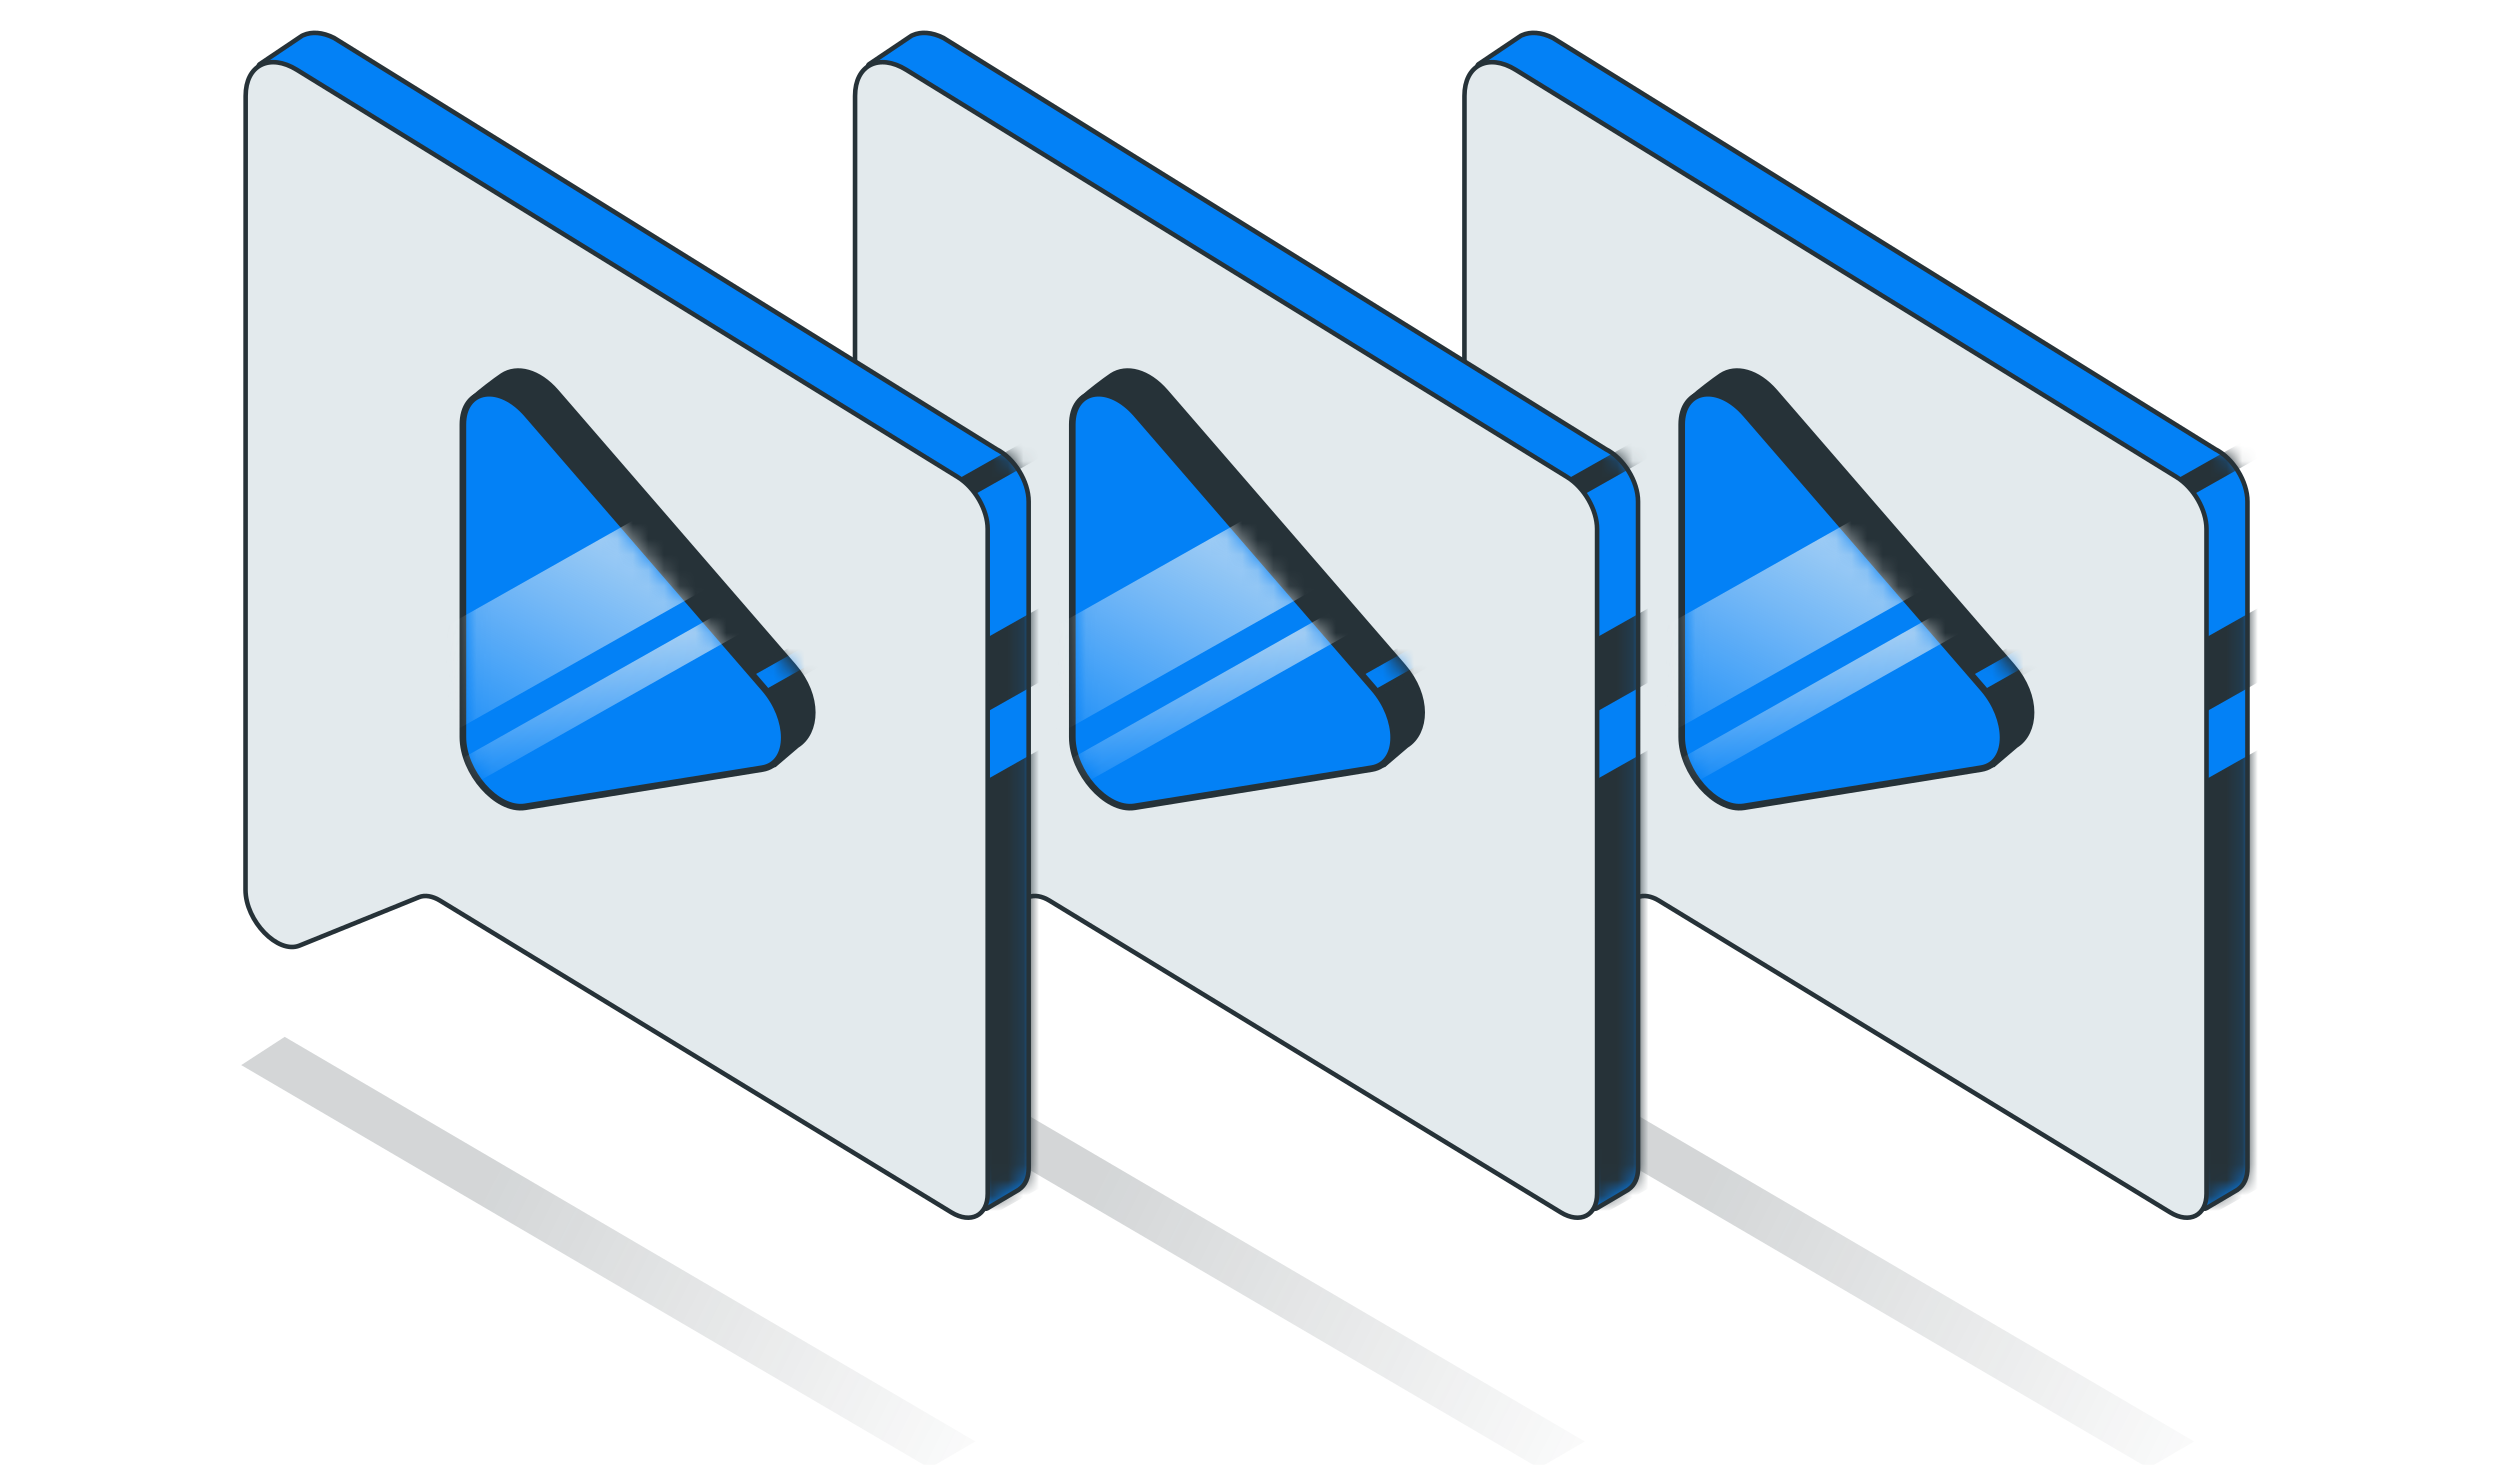 <svg width="160" height="94" viewBox="0 0 160 94" fill="none" xmlns="http://www.w3.org/2000/svg">
<g id="html img" clip-path="url(#clip0_9660_10574)">
<g id="Group 1893509702">
<g id="video">
<g id="Group 1893509375">
<path id="Union" d="M95.889 4.485H95.889L95.889 4.481C95.889 4.48 95.889 4.48 95.889 4.48L95.889 4.481L95.889 4.482L95.889 4.485ZM95.889 4.485L95.889 4.486L95.889 4.485ZM94.68 4.376L95.89 4.607L96.319 44.813C96.319 44.813 96.319 44.814 96.319 44.814C96.32 45.461 96.553 46.155 96.924 46.755C97.293 47.352 97.807 47.87 98.383 48.16L141.138 75.831L140.505 76.204C140.471 76.224 140.447 76.257 140.437 76.295C140.427 76.332 140.433 76.373 140.453 76.406L140.978 77.288C141.02 77.358 141.109 77.381 141.179 77.34L143.199 76.147C143.213 76.139 143.226 76.128 143.236 76.116C143.621 75.851 143.839 75.371 143.839 74.749L143.837 32.094C143.837 31.447 143.603 30.753 143.232 30.153C142.863 29.555 142.349 29.037 141.772 28.747L99.385 2.429L99.385 2.429L99.373 2.423C98.644 2.059 97.955 2.009 97.408 2.255C97.387 2.259 97.367 2.266 97.349 2.279L94.625 4.109C94.576 4.143 94.551 4.202 94.563 4.261C94.575 4.319 94.621 4.365 94.68 4.376Z" fill="#0381F6" stroke="#263238" stroke-width="0.294" stroke-linejoin="round"/>
<g id="Mask group">
<mask id="mask0_9660_10574" style="mask-type:alpha" maskUnits="userSpaceOnUse" x="95" y="1" width="49" height="77">
<path id="Union_2" d="M96.112 4.612L96.319 4.489L96.321 44.813C96.321 45.461 96.555 46.155 96.925 46.755C97.295 47.353 97.808 47.871 98.385 48.161L141.138 75.365L140.506 75.738C140.436 75.779 140.413 75.869 140.454 75.939L140.979 76.828C141.02 76.898 141.11 76.921 141.18 76.88L143.2 75.688C143.215 75.679 143.227 75.669 143.237 75.656C143.623 75.391 143.84 74.904 143.84 74.282L143.839 32.095C143.839 31.447 143.605 30.753 143.234 30.153C142.864 29.555 142.35 29.037 141.774 28.747L99.386 2.43L99.386 2.429L99.374 2.423C98.646 2.059 97.956 2.01 97.409 2.256C97.391 2.258 97.374 2.264 97.358 2.274L95.41 3.423C95.341 3.465 95.317 3.555 95.359 3.625L95.911 4.56C95.931 4.593 95.963 4.618 96.001 4.627C96.038 4.637 96.078 4.632 96.112 4.612Z" fill="#0381F6" stroke="#263238" stroke-width="0.294" stroke-linejoin="round"/>
</mask>
<g mask="url(#mask0_9660_10574)">
<rect id="Rectangle 1001135" x="127.068" y="58.018" width="23.734" height="24.14" transform="rotate(-29.466 127.068 58.018)" fill="#263238" stroke="#263238" stroke-width="0.294"/>
<rect id="Rectangle 1001136" x="132.869" y="45.666" width="23.734" height="3.842" transform="rotate(-29.466 132.869 45.666)" fill="#263238" stroke="#263238" stroke-width="0.294"/>
<rect id="Rectangle 1001139" x="137.588" y="31.8" width="7.985" height="1.093" transform="rotate(-29.466 137.588 31.8)" fill="#263238" stroke="#263238" stroke-width="0.294"/>
</g>
</g>
<path id="Rectangle 1001135_2" d="M97.007 4.47C95.253 3.389 93.726 4.164 93.726 6.135L93.717 56.946C93.716 58.941 95.786 61.08 97.173 60.517L104.819 57.419C105.199 57.265 105.684 57.345 106.17 57.641L138.888 77.591C140.136 78.351 141.217 77.796 141.217 76.394L141.215 33.851C141.215 32.636 140.394 31.207 139.313 30.541L97.007 4.47Z" fill="#E3EAED" stroke="#263238" stroke-width="0.294"/>
</g>
<g id="Rectangle 1001140" style="mix-blend-mode:multiply" opacity="0.2">
<path d="M96.224 66.358L140.429 92.255L137.491 93.962L93.441 68.166L96.224 66.358Z" fill="url(#paint0_linear_9660_10574)"/>
</g>
</g>
<g id="Group 1893509422">
<path id="Vector" d="M127.489 48.897L127.556 48.891L127.608 48.847L128.98 47.676C129.629 47.278 129.991 46.495 129.987 45.593C129.984 44.68 129.611 43.628 128.768 42.654L113.584 25.102C112.451 23.792 111.085 23.475 110.177 24.07C109.963 24.21 109.575 24.498 109.215 24.776C108.858 25.052 108.51 25.333 108.383 25.46L108.319 25.524L108.32 25.614L108.551 45.888C108.551 45.888 108.551 45.888 108.551 45.889C108.552 47.054 109.361 48.206 110.341 49.019C110.836 49.43 111.386 49.765 111.924 49.981C112.456 50.195 112.992 50.299 113.456 50.226L127.489 48.897Z" fill="#263238" stroke="#263238" stroke-width="0.427"/>
<g id="Mask group_2">
<mask id="mask1_9660_10574" style="mask-type:alpha" maskUnits="userSpaceOnUse" x="108" y="23" width="22" height="28">
<path id="Vector_2" d="M128.746 47.319L128.731 47.329L128.717 47.34L127.383 48.478L113.41 49.801L113.41 49.801L113.396 49.803C113.036 49.861 112.579 49.784 112.084 49.585C111.592 49.387 111.08 49.076 110.615 48.691C109.675 47.91 108.979 46.867 108.979 45.888L108.979 45.885L108.749 25.703C108.891 25.576 109.17 25.351 109.477 25.114C109.836 24.836 110.213 24.557 110.412 24.427C111.063 24 112.197 24.151 113.261 25.381L128.445 42.933C129.23 43.84 129.558 44.797 129.561 45.595C129.564 46.397 129.242 47.022 128.746 47.319Z" fill="#263238" stroke="#263238" stroke-width="0.427"/>
</mask>
<g mask="url(#mask1_9660_10574)">
<rect id="Rectangle 1001140_2" x="121.989" y="45.377" width="11.604" height="1.588" transform="rotate(-29.466 121.989 45.377)" fill="#0381F6" stroke="#263238" stroke-width="0.427"/>
</g>
</g>
<g id="Group 1893509421">
<path id="Vector_3" d="M111.617 51.637L126.8 49.19C127.267 49.114 127.624 48.865 127.858 48.503C128.089 48.147 128.196 47.691 128.196 47.199C128.194 46.217 127.764 45.041 126.921 44.066L111.737 26.514C110.885 25.529 109.885 25.069 109.059 25.184C108.641 25.242 108.277 25.448 108.021 25.795C107.766 26.139 107.628 26.607 107.628 27.175L107.629 47.174C107.629 48.31 108.179 49.488 108.932 50.345C109.679 51.194 110.682 51.787 111.617 51.637Z" fill="#0381F6" stroke="#263238" stroke-width="0.427"/>
<g id="Mask group_3">
<mask id="mask2_9660_10574" style="mask-type:alpha" maskUnits="userSpaceOnUse" x="107" y="25" width="21" height="27">
<path id="Vector_4" d="M126.731 48.768L111.548 51.215C110.831 51.331 109.963 50.87 109.253 50.063C108.549 49.264 108.055 48.182 108.055 47.174L108.054 27.175C108.054 26.674 108.176 26.302 108.363 26.049C108.549 25.799 108.808 25.65 109.118 25.607C109.746 25.519 110.613 25.868 111.413 26.793L126.597 44.345C127.382 45.252 127.767 46.331 127.768 47.2C127.769 47.633 127.674 48.002 127.499 48.271C127.328 48.535 127.076 48.712 126.731 48.768Z" fill="#0381F6" stroke="#263238" stroke-width="0.427"/>
</mask>
<g mask="url(#mask2_9660_10574)">
<rect id="Rectangle 1001141" x="98.603" y="44.565" width="31.198" height="6.106" transform="rotate(-29.466 98.603 44.565)" fill="url(#paint1_linear_9660_10574)"/>
<rect id="Rectangle 1001142" x="103.586" y="50.796" width="30.373" height="1.797" transform="rotate(-29.466 103.586 50.796)" fill="url(#paint2_linear_9660_10574)"/>
</g>
</g>
</g>
</g>
</g>
<g id="Group 1893509703">
<g id="video_2">
<g id="Group 1893509375_2">
<path id="Union_3" d="M56.887 4.485H56.887L56.887 4.481C56.887 4.48 56.887 4.48 56.887 4.48L56.887 4.481L56.887 4.482L56.887 4.485ZM56.887 4.485L56.887 4.486L56.887 4.485ZM55.678 4.376L56.888 4.607L57.317 44.813C57.317 44.813 57.317 44.814 57.317 44.814C57.318 45.461 57.551 46.155 57.922 46.755C58.292 47.352 58.805 47.87 59.381 48.16L102.136 75.831L101.503 76.204C101.469 76.224 101.445 76.257 101.435 76.295C101.426 76.332 101.431 76.373 101.451 76.406L101.976 77.288C102.018 77.358 102.107 77.381 102.177 77.34L104.197 76.147C104.211 76.139 104.224 76.128 104.234 76.116C104.619 75.851 104.837 75.371 104.837 74.749L104.835 32.094C104.835 31.447 104.601 30.753 104.231 30.153C103.861 29.555 103.347 29.037 102.77 28.747L60.383 2.429L60.383 2.429L60.371 2.423C59.642 2.059 58.953 2.009 58.406 2.255C58.385 2.259 58.365 2.266 58.347 2.279L55.623 4.109C55.574 4.143 55.549 4.202 55.561 4.261C55.573 4.319 55.619 4.365 55.678 4.376Z" fill="#0381F6" stroke="#263238" stroke-width="0.294" stroke-linejoin="round"/>
<g id="Mask group_4">
<mask id="mask3_9660_10574" style="mask-type:alpha" maskUnits="userSpaceOnUse" x="56" y="1" width="49" height="77">
<path id="Union_4" d="M57.11 4.612L57.317 4.489L57.319 44.813C57.319 45.461 57.553 46.155 57.923 46.755C58.293 47.353 58.806 47.871 59.383 48.161L102.136 75.365L101.504 75.738C101.434 75.779 101.411 75.869 101.452 75.939L101.977 76.828C102.018 76.898 102.109 76.921 102.178 76.88L104.198 75.688C104.213 75.679 104.225 75.669 104.236 75.656C104.621 75.391 104.838 74.904 104.838 74.282L104.837 32.095C104.837 31.447 104.603 30.753 104.232 30.153C103.862 29.555 103.348 29.037 102.772 28.747L60.384 2.43L60.384 2.429L60.372 2.423C59.644 2.059 58.954 2.01 58.407 2.256C58.389 2.258 58.372 2.264 58.356 2.274L56.409 3.423C56.339 3.465 56.316 3.555 56.357 3.625L56.909 4.56C56.929 4.593 56.961 4.618 56.999 4.627C57.036 4.637 57.077 4.632 57.11 4.612Z" fill="#0381F6" stroke="#263238" stroke-width="0.294" stroke-linejoin="round"/>
</mask>
<g mask="url(#mask3_9660_10574)">
<rect id="Rectangle 1001135_3" x="88.067" y="58.018" width="23.734" height="24.14" transform="rotate(-29.466 88.067 58.018)" fill="#263238" stroke="#263238" stroke-width="0.294"/>
<rect id="Rectangle 1001136_2" x="93.867" y="45.666" width="23.734" height="3.842" transform="rotate(-29.466 93.867 45.666)" fill="#263238" stroke="#263238" stroke-width="0.294"/>
<rect id="Rectangle 1001139_2" x="98.586" y="31.8" width="7.985" height="1.093" transform="rotate(-29.466 98.586 31.8)" fill="#263238" stroke="#263238" stroke-width="0.294"/>
</g>
</g>
<path id="Rectangle 1001135_4" d="M58.005 4.47C56.251 3.389 54.724 4.164 54.724 6.135L54.715 56.946C54.715 58.941 56.784 61.08 58.171 60.517L65.817 57.419C66.197 57.265 66.682 57.345 67.168 57.641L99.887 77.591C101.134 78.351 102.215 77.796 102.215 76.394L102.213 33.851C102.213 32.636 101.392 31.207 100.311 30.541L58.005 4.47Z" fill="#E3EAED" stroke="#263238" stroke-width="0.294"/>
</g>
<g id="Rectangle 1001140_3" style="mix-blend-mode:multiply" opacity="0.2">
<path d="M57.222 66.358L101.427 92.255L98.489 93.962L54.44 68.166L57.222 66.358Z" fill="url(#paint3_linear_9660_10574)"/>
</g>
</g>
<g id="Group 1893509422_2">
<path id="Vector_5" d="M88.487 48.897L88.555 48.891L88.606 48.847L89.978 47.676C90.627 47.278 90.989 46.495 90.986 45.593C90.982 44.68 90.609 43.628 89.766 42.654L74.582 25.102C73.449 23.792 72.084 23.475 71.175 24.07C70.961 24.21 70.573 24.498 70.213 24.776C69.857 25.052 69.508 25.333 69.381 25.46L69.317 25.524L69.318 25.614L69.549 45.888C69.549 45.888 69.549 45.888 69.549 45.889C69.55 47.054 70.36 48.206 71.339 49.019C71.834 49.43 72.385 49.765 72.922 49.981C73.454 50.195 73.99 50.299 74.454 50.226L88.487 48.897Z" fill="#263238" stroke="#263238" stroke-width="0.427"/>
<g id="Mask group_5">
<mask id="mask4_9660_10574" style="mask-type:alpha" maskUnits="userSpaceOnUse" x="69" y="23" width="22" height="28">
<path id="Vector_6" d="M89.744 47.319L89.729 47.329L89.715 47.34L88.381 48.478L74.408 49.801L74.408 49.801L74.394 49.803C74.034 49.861 73.577 49.784 73.082 49.585C72.59 49.387 72.078 49.076 71.613 48.691C70.673 47.91 69.977 46.867 69.977 45.888L69.977 45.885L69.747 25.703C69.889 25.576 70.168 25.351 70.475 25.114C70.834 24.836 71.211 24.557 71.41 24.427C72.061 24 73.195 24.151 74.26 25.381L89.444 42.933C90.228 43.84 90.556 44.797 90.559 45.595C90.562 46.397 90.24 47.022 89.744 47.319Z" fill="#263238" stroke="#263238" stroke-width="0.427"/>
</mask>
<g mask="url(#mask4_9660_10574)">
<rect id="Rectangle 1001140_4" x="82.987" y="45.377" width="11.604" height="1.588" transform="rotate(-29.466 82.987 45.377)" fill="#0381F6" stroke="#263238" stroke-width="0.427"/>
</g>
</g>
<g id="Group 1893509421_2">
<path id="Vector_7" d="M72.615 51.637L87.798 49.19C88.266 49.114 88.622 48.865 88.856 48.503C89.088 48.147 89.195 47.691 89.194 47.199C89.192 46.217 88.762 45.041 87.919 44.066L72.735 26.514C71.883 25.529 70.883 25.069 70.057 25.184C69.639 25.242 69.275 25.448 69.019 25.795C68.764 26.139 68.626 26.607 68.626 27.175L68.627 47.174C68.627 48.31 69.177 49.488 69.93 50.345C70.677 51.194 71.68 51.787 72.615 51.637Z" fill="#0381F6" stroke="#263238" stroke-width="0.427"/>
<g id="Mask group_6">
<mask id="mask5_9660_10574" style="mask-type:alpha" maskUnits="userSpaceOnUse" x="68" y="25" width="21" height="27">
<path id="Vector_8" d="M87.729 48.768L72.546 51.215C71.829 51.331 70.961 50.87 70.251 50.063C69.547 49.264 69.053 48.182 69.053 47.174L69.052 27.175C69.052 26.674 69.174 26.302 69.362 26.049C69.547 25.799 69.806 25.65 70.116 25.607C70.744 25.519 71.611 25.868 72.411 26.793L87.595 44.345C88.38 45.252 88.765 46.331 88.766 47.2C88.767 47.633 88.672 48.002 88.498 48.271C88.326 48.535 88.074 48.712 87.729 48.768Z" fill="#0381F6" stroke="#263238" stroke-width="0.427"/>
</mask>
<g mask="url(#mask5_9660_10574)">
<rect id="Rectangle 1001141_2" x="59.601" y="44.565" width="31.198" height="6.106" transform="rotate(-29.466 59.601 44.565)" fill="url(#paint4_linear_9660_10574)"/>
<rect id="Rectangle 1001142_2" x="64.584" y="50.796" width="30.373" height="1.797" transform="rotate(-29.466 64.584 50.796)" fill="url(#paint5_linear_9660_10574)"/>
</g>
</g>
</g>
</g>
</g>
<g id="Group 1893509704">
<g id="video_3">
<g id="Group 1893509375_3">
<path id="Union_5" d="M17.885 4.485H17.885L17.885 4.481C17.885 4.48 17.885 4.48 17.885 4.48L17.885 4.481L17.885 4.482L17.885 4.485ZM17.885 4.485L17.886 4.486L17.885 4.485ZM16.676 4.376L17.887 4.607L18.316 44.813C18.316 44.813 18.316 44.814 18.316 44.814C18.316 45.461 18.55 46.155 18.92 46.755C19.29 47.352 19.803 47.87 20.379 48.16L63.135 75.831L62.501 76.204C62.467 76.224 62.443 76.257 62.433 76.295C62.424 76.332 62.429 76.373 62.449 76.406L62.974 77.288C63.016 77.358 63.105 77.381 63.175 77.34L65.195 76.147C65.209 76.139 65.222 76.128 65.232 76.116C65.617 75.851 65.835 75.371 65.835 74.749L65.834 32.094C65.833 31.447 65.6 30.753 65.229 30.153C64.859 29.555 64.345 29.037 63.769 28.747L21.381 2.429L21.381 2.429L21.369 2.423C20.64 2.059 19.951 2.009 19.404 2.255C19.383 2.259 19.363 2.266 19.345 2.279L16.621 4.109C16.572 4.143 16.547 4.202 16.559 4.261C16.571 4.319 16.617 4.365 16.676 4.376Z" fill="#0381F6" stroke="#263238" stroke-width="0.294" stroke-linejoin="round"/>
<g id="Mask group_7">
<mask id="mask6_9660_10574" style="mask-type:alpha" maskUnits="userSpaceOnUse" x="17" y="1" width="49" height="77">
<path id="Union_6" d="M18.108 4.612L18.315 4.489L18.317 44.813C18.317 45.461 18.551 46.155 18.922 46.755C19.291 47.353 19.805 47.871 20.381 48.161L63.134 75.365L62.502 75.738C62.432 75.779 62.409 75.869 62.45 75.939L62.975 76.828C63.017 76.898 63.107 76.921 63.176 76.88L65.196 75.688C65.211 75.679 65.223 75.669 65.234 75.656C65.619 75.391 65.836 74.904 65.836 74.282L65.835 32.095C65.835 31.447 65.601 30.753 65.23 30.153C64.86 29.555 64.347 29.037 63.77 28.747L21.382 2.43L21.382 2.429L21.37 2.423C20.642 2.059 19.952 2.01 19.405 2.256C19.388 2.258 19.37 2.264 19.354 2.274L17.407 3.423C17.337 3.465 17.314 3.555 17.355 3.625L17.907 4.56C17.927 4.593 17.959 4.618 17.997 4.627C18.035 4.637 18.075 4.632 18.108 4.612Z" fill="#0381F6" stroke="#263238" stroke-width="0.294" stroke-linejoin="round"/>
</mask>
<g mask="url(#mask6_9660_10574)">
<rect id="Rectangle 1001135_5" x="49.065" y="58.018" width="23.734" height="24.14" transform="rotate(-29.466 49.065 58.018)" fill="#263238" stroke="#263238" stroke-width="0.294"/>
<rect id="Rectangle 1001136_3" x="54.865" y="45.666" width="23.734" height="3.842" transform="rotate(-29.466 54.865 45.666)" fill="#263238" stroke="#263238" stroke-width="0.294"/>
<rect id="Rectangle 1001139_3" x="59.584" y="31.8" width="7.985" height="1.093" transform="rotate(-29.466 59.584 31.8)" fill="#263238" stroke="#263238" stroke-width="0.294"/>
</g>
</g>
<path id="Rectangle 1001135_6" d="M19.003 4.47C17.249 3.389 15.722 4.164 15.722 6.135L15.713 56.946C15.713 58.941 17.782 61.08 19.169 60.517L26.815 57.419C27.195 57.265 27.68 57.345 28.166 57.641L60.885 77.591C62.132 78.351 63.213 77.796 63.213 76.394L63.211 33.851C63.211 32.636 62.39 31.207 61.309 30.541L19.003 4.47Z" fill="#E3EAED" stroke="#263238" stroke-width="0.294"/>
</g>
<g id="Rectangle 1001140_5" style="mix-blend-mode:multiply" opacity="0.2">
<path d="M18.22 66.358L62.425 92.255L59.487 93.962L15.438 68.166L18.22 66.358Z" fill="url(#paint6_linear_9660_10574)"/>
</g>
</g>
<g id="Group 1893509422_3">
<path id="Vector_9" d="M49.486 48.897L49.553 48.891L49.604 48.847L50.976 47.676C51.625 47.278 51.987 46.495 51.984 45.593C51.98 44.68 51.607 43.628 50.764 42.654L35.58 25.102C34.447 23.792 33.082 23.475 32.174 24.07C31.959 24.21 31.571 24.498 31.211 24.776C30.855 25.052 30.506 25.333 30.379 25.46L30.315 25.524L30.316 25.614L30.547 45.888C30.547 45.888 30.547 45.888 30.547 45.889C30.548 47.054 31.358 48.206 32.337 49.019C32.832 49.43 33.383 49.765 33.92 49.981C34.452 50.195 34.989 50.299 35.453 50.226L49.486 48.897Z" fill="#263238" stroke="#263238" stroke-width="0.427"/>
<g id="Mask group_8">
<mask id="mask7_9660_10574" style="mask-type:alpha" maskUnits="userSpaceOnUse" x="30" y="23" width="22" height="28">
<path id="Vector_10" d="M50.742 47.319L50.727 47.329L50.713 47.34L49.379 48.478L35.406 49.801L35.406 49.801L35.393 49.803C35.032 49.861 34.575 49.784 34.08 49.585C33.588 49.387 33.076 49.076 32.611 48.691C31.672 47.91 30.975 46.867 30.975 45.888L30.975 45.885L30.745 25.703C30.887 25.576 31.166 25.351 31.473 25.114C31.832 24.836 32.209 24.557 32.408 24.427C33.059 24 34.193 24.151 35.258 25.381L50.442 42.933C51.227 43.84 51.555 44.797 51.557 45.595C51.56 46.397 51.238 47.022 50.742 47.319Z" fill="#263238" stroke="#263238" stroke-width="0.427"/>
</mask>
<g mask="url(#mask7_9660_10574)">
<rect id="Rectangle 1001140_6" x="43.986" y="45.377" width="11.604" height="1.588" transform="rotate(-29.466 43.986 45.377)" fill="#0381F6" stroke="#263238" stroke-width="0.427"/>
</g>
</g>
<g id="Group 1893509421_3">
<path id="Vector_11" d="M33.613 51.637L48.796 49.19C49.264 49.114 49.62 48.865 49.854 48.503C50.086 48.147 50.193 47.691 50.192 47.199C50.191 46.217 49.76 45.041 48.917 44.066L33.733 26.514C32.881 25.529 31.881 25.069 31.055 25.184C30.638 25.242 30.273 25.448 30.017 25.795C29.762 26.139 29.624 26.607 29.624 27.175L29.625 47.174C29.625 48.31 30.175 49.488 30.929 50.345C31.675 51.194 32.678 51.787 33.613 51.637Z" fill="#0381F6" stroke="#263238" stroke-width="0.427"/>
<g id="Mask group_9">
<mask id="mask8_9660_10574" style="mask-type:alpha" maskUnits="userSpaceOnUse" x="29" y="25" width="21" height="27">
<path id="Vector_12" d="M48.727 48.768L33.544 51.215C32.827 51.331 31.959 50.87 31.249 50.063C30.546 49.264 30.051 48.182 30.051 47.174L30.05 27.175C30.05 26.674 30.172 26.302 30.36 26.049C30.545 25.799 30.805 25.65 31.114 25.607C31.742 25.519 32.609 25.868 33.409 26.793L48.593 44.345C49.378 45.252 49.763 46.331 49.764 47.2C49.765 47.633 49.67 48.002 49.496 48.271C49.325 48.535 49.072 48.712 48.727 48.768Z" fill="#0381F6" stroke="#263238" stroke-width="0.427"/>
</mask>
<g mask="url(#mask8_9660_10574)">
<rect id="Rectangle 1001141_3" x="20.599" y="44.565" width="31.198" height="6.106" transform="rotate(-29.466 20.599 44.565)" fill="url(#paint7_linear_9660_10574)"/>
<rect id="Rectangle 1001142_3" x="25.582" y="50.796" width="30.373" height="1.797" transform="rotate(-29.466 25.582 50.796)" fill="url(#paint8_linear_9660_10574)"/>
</g>
</g>
</g>
</g>
</g>
</g>
<defs>
<linearGradient id="paint0_linear_9660_10574" x1="93.516" y1="67.023" x2="145.014" y2="93.04" gradientUnits="userSpaceOnUse">
<stop stop-color="#263238" stop-opacity="0.89"/>
<stop offset="0" stop-color="#263238"/>
<stop offset="0.31" stop-color="#263238"/>
<stop offset="1" stop-color="#263238" stop-opacity="0"/>
</linearGradient>
<linearGradient id="paint1_linear_9660_10574" x1="131.154" y1="44.908" x2="106.555" y2="60.254" gradientUnits="userSpaceOnUse">
<stop stop-color="#E3EAED"/>
<stop offset="1" stop-color="white" stop-opacity="0"/>
</linearGradient>
<linearGradient id="paint2_linear_9660_10574" x1="135.276" y1="50.897" x2="128.946" y2="63.955" gradientUnits="userSpaceOnUse">
<stop stop-color="#E3EAED"/>
<stop offset="1" stop-color="white" stop-opacity="0"/>
</linearGradient>
<linearGradient id="paint3_linear_9660_10574" x1="54.514" y1="67.023" x2="106.012" y2="93.04" gradientUnits="userSpaceOnUse">
<stop stop-color="#263238" stop-opacity="0.89"/>
<stop offset="0" stop-color="#263238"/>
<stop offset="0.31" stop-color="#263238"/>
<stop offset="1" stop-color="#263238" stop-opacity="0"/>
</linearGradient>
<linearGradient id="paint4_linear_9660_10574" x1="92.152" y1="44.908" x2="67.553" y2="60.254" gradientUnits="userSpaceOnUse">
<stop stop-color="#E3EAED"/>
<stop offset="1" stop-color="white" stop-opacity="0"/>
</linearGradient>
<linearGradient id="paint5_linear_9660_10574" x1="96.274" y1="50.897" x2="89.945" y2="63.955" gradientUnits="userSpaceOnUse">
<stop stop-color="#E3EAED"/>
<stop offset="1" stop-color="white" stop-opacity="0"/>
</linearGradient>
<linearGradient id="paint6_linear_9660_10574" x1="15.512" y1="67.023" x2="67.01" y2="93.04" gradientUnits="userSpaceOnUse">
<stop stop-color="#263238" stop-opacity="0.89"/>
<stop offset="0" stop-color="#263238"/>
<stop offset="0.31" stop-color="#263238"/>
<stop offset="1" stop-color="#263238" stop-opacity="0"/>
</linearGradient>
<linearGradient id="paint7_linear_9660_10574" x1="53.15" y1="44.908" x2="28.551" y2="60.254" gradientUnits="userSpaceOnUse">
<stop stop-color="#E3EAED"/>
<stop offset="1" stop-color="white" stop-opacity="0"/>
</linearGradient>
<linearGradient id="paint8_linear_9660_10574" x1="57.272" y1="50.897" x2="50.943" y2="63.955" gradientUnits="userSpaceOnUse">
<stop stop-color="#E3EAED"/>
<stop offset="1" stop-color="white" stop-opacity="0"/>
</linearGradient>
<clipPath id="clip0_9660_10574">
<rect width="159.375" height="93.75" fill="white" transform="translate(0.062)"/>
</clipPath>
</defs>
</svg>
